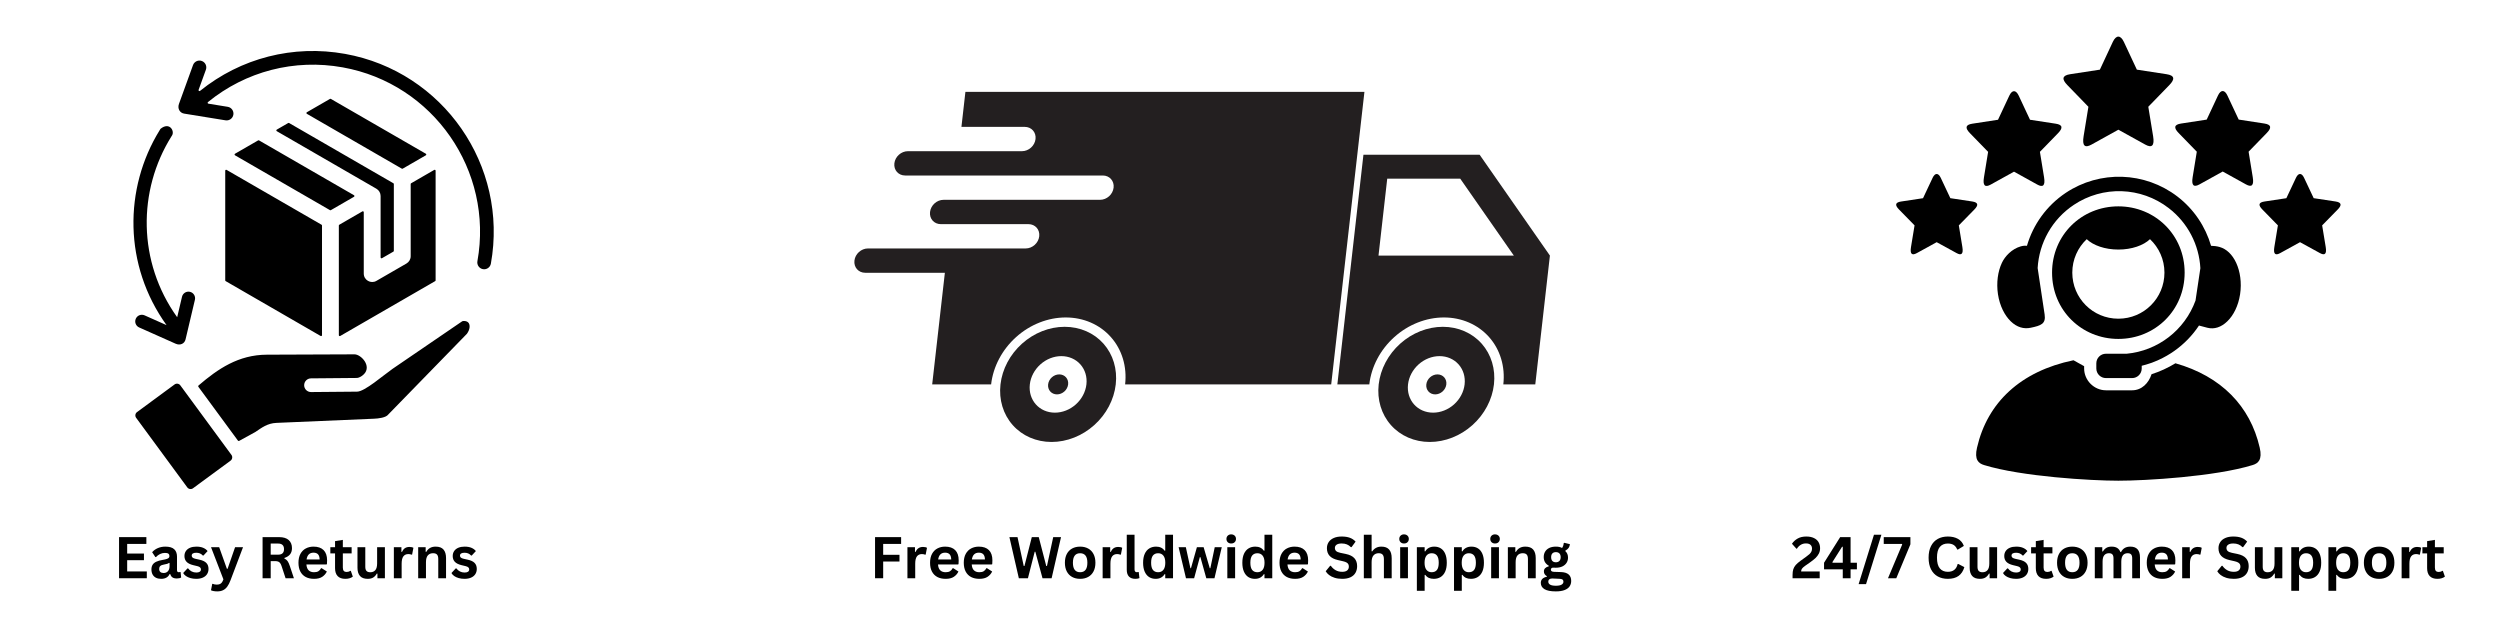 <svg version="1.0" preserveAspectRatio="xMidYMid meet" height="500" viewBox="0 0 1500 375" zoomAndPan="magnify" width="2000" xmlns:xlink="http://www.w3.org/1999/xlink" xmlns="http://www.w3.org/2000/svg"><defs><g></g><clipPath id="76c49e25d2"><path clip-rule="nonzero" d="M 802 92 L 929.945 92 L 929.945 231 L 802 231 Z M 802 92"></path></clipPath><clipPath id="7fc8b79c42"><path clip-rule="nonzero" d="M 512.195 55 L 819 55 L 819 231 L 512.195 231 Z M 512.195 55"></path></clipPath><clipPath id="ad5e6ee726"><path clip-rule="nonzero" d="M 826 196 L 897 196 L 897 265.477 L 826 265.477 Z M 826 196"></path></clipPath><clipPath id="52561d27aa"><path clip-rule="nonzero" d="M 600 196 L 670 196 L 670 265.477 L 600 265.477 Z M 600 196"></path></clipPath><clipPath id="b27fc629eb"><path clip-rule="nonzero" d="M 80 30 L 297 30 L 297 293.715 L 80 293.715 Z M 80 30"></path></clipPath></defs><g clip-path="url(#76c49e25d2)"><path fill-rule="nonzero" fill-opacity="1" d="M 832.34 107.203 L 876.141 107.203 L 908.301 153.348 L 827.102 153.348 Z M 818.059 92.855 L 802.41 230.652 L 821.59 230.652 C 821.59 230.645 821.59 230.641 821.59 230.633 C 822.801 219.984 828.195 209.766 836.59 202.238 C 844.984 194.707 855.691 190.477 866.352 190.477 C 877.012 190.477 886.758 194.707 893.441 202.238 C 900.125 209.766 903.203 219.984 901.992 230.633 C 901.992 230.641 901.988 230.645 901.988 230.652 L 921.168 230.652 L 929.945 153.348 L 887.789 92.855 L 818.059 92.855" fill="#231f20"></path></g><g clip-path="url(#7fc8b79c42)"><path fill-rule="nonzero" fill-opacity="1" d="M 579.246 55.125 L 576.863 76.125 L 614.848 76.125 C 618.895 76.125 621.781 79.379 621.32 83.418 C 620.863 87.461 617.234 90.715 613.188 90.715 L 544.754 90.715 C 540.707 90.715 537.082 93.969 536.621 98.012 C 536.164 102.051 539.051 105.301 543.094 105.301 L 661.691 105.301 C 665.734 105.301 668.625 108.555 668.164 112.598 C 667.707 116.641 664.078 119.891 660.031 119.891 L 566.148 119.891 C 562.102 119.891 558.48 123.148 558.02 127.188 C 557.559 131.23 560.445 134.484 564.488 134.484 L 617.074 134.484 C 621.113 134.484 624 137.734 623.543 141.777 C 623.082 145.816 619.461 149.07 615.414 149.07 L 520.793 149.07 C 516.746 149.07 513.117 152.324 512.66 156.367 C 512.203 160.406 515.09 163.664 519.133 163.664 L 566.922 163.664 L 559.312 230.652 L 594.672 230.652 C 594.672 230.645 594.672 230.641 594.672 230.633 C 595.883 219.984 601.281 209.77 609.672 202.238 C 618.066 194.707 628.773 190.477 639.434 190.477 C 650.098 190.477 659.84 194.707 666.523 202.238 C 673.207 209.766 676.281 219.984 675.07 230.633 C 675.07 230.641 675.07 230.645 675.07 230.652 L 798.723 230.652 L 818.66 55.125 L 579.246 55.125" fill="#231f20"></path></g><g clip-path="url(#ad5e6ee726)"><path fill-rule="nonzero" fill-opacity="1" d="M 863.719 213.676 C 868.223 213.676 872.332 215.461 875.16 218.645 C 877.984 221.824 879.277 226.137 878.77 230.633 C 878.262 235.133 875.98 239.449 872.438 242.629 C 868.891 245.809 864.367 247.594 859.867 247.594 C 850.488 247.594 843.75 240 844.812 230.633 C 845.324 226.137 847.605 221.824 851.148 218.645 C 854.695 215.461 859.215 213.676 863.719 213.676 Z M 865.715 196.086 C 856.543 196.086 847.336 199.727 840.113 206.207 C 832.891 212.688 828.25 221.473 827.211 230.633 C 826.172 239.797 828.816 248.586 834.566 255.062 C 840.312 261.539 848.695 265.18 857.867 265.18 C 867.039 265.18 876.246 261.539 883.469 255.062 C 890.691 248.586 895.332 239.797 896.371 230.633 C 897.41 221.473 894.766 212.688 889.02 206.207 C 883.27 199.727 874.887 196.086 865.715 196.086" fill="#231f20"></path></g><g clip-path="url(#52561d27aa)"><path fill-rule="nonzero" fill-opacity="1" d="M 636.797 213.676 C 641.301 213.676 645.418 215.461 648.242 218.645 C 651.062 221.824 652.363 226.137 651.852 230.633 C 651.34 235.133 649.062 239.449 645.516 242.629 C 641.969 245.809 637.449 247.594 632.945 247.594 C 623.57 247.594 616.832 240 617.895 230.633 C 618.406 226.137 620.684 221.824 624.23 218.645 C 627.773 215.461 632.297 213.676 636.797 213.676 Z M 638.793 196.086 C 629.625 196.086 620.414 199.727 613.195 206.207 C 605.977 212.688 601.332 221.473 600.293 230.633 C 599.25 239.797 601.895 248.586 607.645 255.062 C 613.395 261.539 621.781 265.18 630.949 265.18 C 640.121 265.18 649.328 261.539 656.551 255.062 C 663.773 248.586 668.41 239.797 669.453 230.633 C 670.496 221.473 667.848 212.688 662.098 206.207 C 656.352 199.727 647.969 196.086 638.793 196.086" fill="#231f20"></path></g><path fill-rule="nonzero" fill-opacity="1" d="M 640.879 230.633 C 640.699 232.227 639.891 233.754 638.641 234.875 C 637.383 236.004 635.781 236.633 634.195 236.633 C 632.602 236.633 631.145 236.004 630.148 234.875 C 629.145 233.754 628.688 232.227 628.867 230.633 C 629.242 227.32 632.238 224.637 635.555 224.637 C 638.871 224.637 641.258 227.32 640.879 230.633" fill="#231f20"></path><path fill-rule="nonzero" fill-opacity="1" d="M 867.797 230.633 C 867.613 232.227 866.812 233.754 865.555 234.875 C 864.301 236.004 862.703 236.633 861.109 236.633 C 859.516 236.633 858.062 236.004 857.062 234.875 C 856.066 233.754 855.605 232.227 855.789 230.633 C 856.164 227.32 859.152 224.637 862.473 224.637 C 865.789 224.637 868.172 227.32 867.797 230.633" fill="#231f20"></path><g clip-path="url(#b27fc629eb)"><path fill-rule="evenodd" fill-opacity="1" d="M 207.074 32.332 C 175.906 26.727 144.508 34.805 120.02 54.535 C 119.578 54.879 118.977 54.438 119.156 53.922 L 123.531 41.84 C 124.309 39.711 123.203 37.355 121.074 36.586 C 118.945 35.809 116.586 36.914 115.816 39.043 L 107.391 62.305 C 106.359 65.102 107.836 67.738 110.484 68.168 L 135.312 72.195 C 137.52 72.562 139.66 71.059 140.023 68.801 C 140.387 66.559 138.867 64.449 136.625 64.086 L 125.043 62.207 C 124.57 62.133 124.418 61.535 124.781 61.242 C 147.477 42.785 176.656 35.203 205.621 40.418 C 259.961 50.191 296.223 102.371 286.445 156.727 C 286.047 158.957 287.527 161.09 289.758 161.496 C 291.957 161.898 294.121 160.441 294.527 158.18 C 305.102 99.363 265.875 42.91 207.074 32.332 Z M 99.934 195.086 C 74.137 159.25 74.211 113.059 95.816 78.094 C 95.98 77.828 96.148 77.562 96.312 77.297 C 101.707 72.922 104.914 78.605 103.23 81.254 C 103.078 81.496 102.926 81.738 102.773 81.98 C 82.609 114.324 82.492 157.137 106.305 190.336 L 109.203 178.062 C 109.703 175.926 111.84 174.594 113.977 175.094 C 116.117 175.59 117.445 177.727 116.949 179.867 L 111.324 203.652 C 110.715 206.262 108.043 207.406 105.449 206.25 L 105.445 206.254 L 83.5 196.473 C 81.492 195.582 80.59 193.227 81.484 191.223 C 82.379 189.215 84.73 188.312 86.738 189.207 Z M 154.875 84.238 C 155.051 84.137 155.25 84.137 155.426 84.238 L 212.391 117.133 C 212.758 117.344 212.754 117.871 212.391 118.078 L 198.527 126.086 C 198.352 126.191 198.148 126.191 197.98 126.086 L 141.016 93.188 C 140.652 92.969 140.652 92.453 141.016 92.234 Z M 255.492 92.234 C 255.859 92.453 255.855 92.973 255.492 93.188 L 241.633 101.191 C 241.457 101.289 241.262 101.297 241.086 101.191 L 184.121 68.289 C 183.754 68.078 183.758 67.555 184.121 67.344 L 197.98 59.344 C 198.148 59.242 198.352 59.242 198.527 59.344 Z M 172.922 73.812 C 173.094 73.711 173.293 73.711 173.469 73.812 L 236.031 109.949 C 236.199 110.047 236.305 110.223 236.305 110.418 L 236.305 150.5 C 236.305 150.699 236.199 150.875 236.031 150.973 L 229.184 154.922 C 228.82 155.133 228.363 154.871 228.363 154.449 L 228.363 117.605 C 228.363 115.797 227.41 114.133 225.836 113.234 L 166.078 78.715 C 165.711 78.504 165.711 77.98 166.078 77.766 Z M 217.984 126.836 C 218.156 126.934 218.258 127.109 218.258 127.305 L 218.258 164.152 C 218.258 168.078 222.516 170.457 225.832 168.531 L 243.887 158.105 C 245.445 157.203 246.41 155.539 246.41 153.73 L 246.41 110.418 C 246.41 110.223 246.516 110.047 246.688 109.949 L 260.543 101.941 C 260.906 101.727 261.367 101.988 261.367 102.414 L 261.367 168.211 C 261.367 168.406 261.27 168.582 261.094 168.68 L 204.129 201.586 C 203.773 201.785 203.305 201.551 203.305 201.109 L 203.305 135.312 C 203.305 135.117 203.402 134.941 203.578 134.84 L 217.434 126.836 C 217.613 126.73 217.809 126.73 217.984 126.836 Z M 135.418 101.941 C 135.594 101.84 135.789 101.84 135.965 101.941 L 192.93 134.84 C 193.105 134.941 193.203 135.117 193.203 135.312 L 193.203 201.109 C 193.203 201.551 192.738 201.789 192.383 201.586 L 135.418 168.68 C 135.242 168.582 135.141 168.406 135.141 168.211 L 135.141 102.414 C 135.141 102.211 135.242 102.043 135.418 101.941 Z M 109.824 233.426 L 109.82 233.426 L 108.176 231.188 C 107.395 230.117 105.828 229.879 104.754 230.664 L 82.203 247.258 C 81.129 248.039 80.891 249.605 81.676 250.68 L 112.375 292.441 C 113.168 293.527 114.73 293.758 115.797 292.969 L 138.355 276.379 C 139.422 275.594 139.664 274.023 138.875 272.953 Z M 281.234 193.855 C 280.215 192.297 277.707 192.512 277.352 192.746 L 235.523 221.312 C 229.82 225.301 218.867 234.938 214.266 234.988 L 186.641 235.234 C 184.355 235.246 182.512 233.422 182.496 231.164 C 182.477 228.898 184.297 227.043 186.562 227.02 L 214.184 226.773 C 215.023 226.762 216.891 226.051 218.391 224.488 C 223.125 219.578 216.637 212.598 212.68 212.602 L 160.129 212.809 C 143.059 212.871 130.777 221.301 119.094 231.312 C 118.879 231.504 118.844 231.82 119.012 232.059 L 142.773 264.383 C 142.934 264.605 143.234 264.672 143.477 264.539 L 153.258 259.164 C 156.938 256.703 160.391 253.949 165.871 253.73 L 224.367 251.23 C 227.004 251.125 231.539 250.637 232.977 248.688 C 232.996 248.672 233.008 248.648 233.027 248.633 L 280.148 200.273 C 280.172 200.25 280.188 200.227 280.203 200.199 C 282.059 197.57 282.078 195.133 281.234 193.855 Z M 281.234 193.855" fill="#000000"></path></g><path fill-rule="nonzero" fill-opacity="1" d="M 1274.309 25.117 L 1277.902 32.797 L 1282.113 41.789 L 1299.902 44.516 C 1304.793 45.25 1305.09 47.461 1301.598 51.059 L 1288.977 64.051 L 1291.875 81.754 C 1292.816 87.531 1291.09 88.926 1287.141 86.742 L 1271.027 77.824 L 1271.027 77.77 L 1271.008 77.824 L 1254.875 86.766 C 1250.926 88.945 1249.215 87.547 1250.16 81.77 L 1253.043 64.07 L 1240.438 51.078 C 1236.941 47.484 1237.242 45.266 1242.129 44.52 L 1259.922 41.793 L 1267.707 25.102 C 1269.672 20.941 1272.34 20.906 1274.309 25.117 Z M 1274.309 25.117" fill="#000000"></path><path fill-rule="nonzero" fill-opacity="1" d="M 1211.25 57.43 L 1214.363 64.082 L 1218.008 71.852 L 1233.387 74.207 C 1237.617 74.836 1237.879 76.754 1234.855 79.883 L 1223.949 91.105 L 1226.441 106.402 C 1227.262 111.41 1225.762 112.613 1222.355 110.73 L 1208.426 103.012 L 1208.406 102.961 L 1208.391 103.012 L 1194.461 110.73 C 1191.039 112.617 1189.551 111.43 1190.375 106.422 L 1192.867 91.109 L 1181.953 79.887 C 1178.938 76.773 1179.199 74.859 1183.422 74.211 L 1198.809 71.855 L 1205.566 57.434 C 1207.238 53.82 1209.555 53.781 1211.25 57.43 Z M 1211.25 57.43" fill="#000000"></path><path fill-rule="nonzero" fill-opacity="1" d="M 1336.461 57.348 L 1339.57 63.98 L 1343.219 71.746 L 1358.605 74.109 C 1362.828 74.754 1363.09 76.676 1360.074 79.781 L 1349.16 91.008 L 1351.652 106.32 C 1352.477 111.312 1350.992 112.535 1347.566 110.629 L 1333.637 102.918 L 1333.621 102.875 L 1333.602 102.926 L 1319.672 110.645 C 1316.266 112.531 1314.766 111.328 1315.586 106.316 L 1318.078 91.02 L 1307.172 79.797 C 1304.148 76.688 1304.41 74.766 1308.641 74.125 L 1324.02 71.762 L 1330.777 57.328 C 1332.449 53.73 1334.77 53.691 1336.461 57.348 Z M 1336.461 57.348" fill="#000000"></path><path fill-rule="nonzero" fill-opacity="1" d="M 1164.445 106.684 L 1167.098 112.32 L 1170.207 118.902 L 1183.355 120.891 C 1186.969 121.453 1187.195 123.078 1184.613 125.711 L 1175.289 135.227 L 1177.418 148.199 C 1178.121 152.445 1176.844 153.457 1173.941 151.848 L 1162.02 145.316 L 1162.02 145.281 L 1162 145.316 L 1150.098 151.863 C 1147.176 153.469 1145.906 152.441 1146.602 148.199 L 1148.734 135.223 L 1139.414 125.707 C 1136.844 123.074 1137.059 121.449 1140.672 120.906 L 1153.816 118.922 L 1159.578 106.684 C 1161.02 103.629 1162.992 103.609 1164.445 106.684 Z M 1164.445 106.684" fill="#000000"></path><path fill-rule="nonzero" fill-opacity="1" d="M 1244.09 216.148 C 1212.352 222.73 1192.418 241.512 1186.215 268.574 C 1184.504 275.891 1187.137 278.023 1190.426 279.031 C 1212.949 285.965 1254.652 288.426 1271.012 288.426 C 1287.375 288.426 1329.078 285.969 1351.598 279.031 C 1354.883 278.023 1357.52 275.891 1355.828 268.574 C 1350.121 243.66 1332.742 225.785 1305.266 217.965 C 1300.781 220.703 1295.977 222.922 1290.918 224.543 C 1289.219 229.852 1285.051 234.18 1279.254 234.18 L 1263.574 234.18 C 1256.449 234.18 1250.48 228.211 1250.48 221.066 L 1250.48 219.711 Z M 1244.09 216.148" fill="#000000"></path><path fill-rule="evenodd" fill-opacity="1" d="M 1273.297 106.07 C 1261.551 105.691 1249.676 108.883 1239.43 115.727 C 1227.926 123.426 1219.871 134.773 1216.172 147.465 C 1215.145 147.359 1213.918 147.414 1212.473 147.816 C 1207.039 149.367 1202.953 153.805 1201.117 157.734 C 1198.727 162.832 1197.734 169.586 1198.781 176.57 C 1199.848 183.52 1202.781 189.262 1206.461 192.805 C 1210.129 196.371 1214.305 197.539 1218.422 196.652 C 1224.582 195.34 1227.641 194.363 1226.77 188.637 L 1222.59 160.84 C 1223.449 145.789 1231.219 131.633 1244.262 122.938 C 1261.684 111.293 1284.539 112.043 1301.156 124.805 C 1312.73 133.672 1319.457 146.957 1320.223 160.91 L 1317.309 180.34 C 1310.797 198.148 1294.684 210.473 1276.008 212.238 L 1263.574 212.238 C 1260.379 212.238 1257.793 214.805 1257.793 218.016 L 1257.793 221.07 C 1257.793 224.266 1260.375 226.852 1263.574 226.852 L 1279.254 226.852 C 1282.449 226.852 1285.031 224.266 1285.031 221.07 L 1285.031 219.465 C 1299.105 216.031 1311.395 207.383 1319.391 195.32 L 1324.402 196.648 C 1328.504 197.711 1332.715 196.367 1336.379 192.805 C 1340.062 189.262 1342.996 183.52 1344.055 176.566 C 1345.105 169.582 1344.078 162.848 1341.719 157.73 C 1339.363 152.617 1335.836 149.352 1331.789 148.199 C 1330.07 147.707 1328.227 147.512 1326.637 147.484 C 1323.285 135.992 1316.391 125.551 1306.453 117.922 C 1296.676 110.438 1285.047 106.453 1273.297 106.07 Z M 1273.297 106.07" fill="#000000"></path><path fill-rule="evenodd" fill-opacity="1" d="M 1271.012 123.812 C 1248.996 123.812 1231.238 140.973 1231.238 163.578 C 1231.238 186.207 1248.996 203.352 1271.012 203.352 C 1293.043 203.352 1310.785 186.191 1310.785 163.578 C 1310.785 140.973 1293.043 123.812 1271.012 123.812 Z M 1252.031 143.504 C 1255.949 147.238 1262.969 149.734 1271.012 149.734 C 1279.059 149.734 1286.098 147.238 1290.004 143.504 C 1295.336 148.531 1298.668 155.656 1298.668 163.578 C 1298.668 178.891 1286.336 191.219 1271.012 191.219 C 1255.699 191.219 1243.379 178.891 1243.379 163.578 C 1243.379 155.656 1246.711 148.531 1252.031 143.504 Z M 1252.031 143.504" fill="#000000"></path><path fill-rule="nonzero" fill-opacity="1" d="M 1382.449 106.684 L 1385.105 112.32 L 1388.211 118.902 L 1401.355 120.891 C 1404.969 121.453 1405.199 123.078 1402.613 125.711 L 1393.293 135.227 L 1395.426 148.199 C 1396.121 152.445 1394.852 153.457 1391.949 151.848 L 1380.027 145.316 L 1380.027 145.281 L 1380.008 145.316 L 1368.098 151.867 C 1365.184 153.473 1363.906 152.445 1364.609 148.199 L 1366.738 135.227 L 1357.434 125.711 C 1354.852 123.078 1355.059 121.453 1358.672 120.91 L 1371.816 118.922 L 1377.582 106.684 C 1379.031 103.629 1381 103.609 1382.449 106.684 Z M 1382.449 106.684" fill="#000000"></path><g fill-opacity="1" fill="#000000"><g transform="translate(68.228, 346.944)"><g><path d="M 8.078 -10.828 L 8.078 -4.078 L 19.859 -4.078 L 19.859 0 L 3.203 0 L 3.203 -24.672 L 19.594 -24.672 L 19.594 -20.594 L 8.078 -20.594 L 8.078 -14.812 L 18.141 -14.812 L 18.141 -10.828 Z M 8.078 -10.828"></path></g></g></g><g fill-opacity="1" fill="#000000"><g transform="translate(89.436, 346.944)"><g><path d="M 7.25 0.359 C 6.062 0.359 5.023 0.141 4.141 -0.297 C 3.266 -0.742 2.594 -1.391 2.125 -2.234 C 1.656 -3.086 1.422 -4.109 1.422 -5.297 C 1.422 -6.398 1.656 -7.328 2.125 -8.078 C 2.594 -8.828 3.32 -9.438 4.312 -9.906 C 5.312 -10.383 6.609 -10.754 8.203 -11.016 C 9.316 -11.203 10.16 -11.398 10.734 -11.609 C 11.316 -11.828 11.707 -12.066 11.906 -12.328 C 12.113 -12.598 12.219 -12.941 12.219 -13.359 C 12.219 -13.961 12.008 -14.422 11.594 -14.734 C 11.176 -15.047 10.484 -15.203 9.516 -15.203 C 8.484 -15.203 7.5 -14.973 6.562 -14.516 C 5.633 -14.055 4.828 -13.445 4.141 -12.688 L 3.797 -12.688 L 1.844 -15.641 C 2.781 -16.691 3.93 -17.508 5.297 -18.094 C 6.66 -18.676 8.145 -18.969 9.75 -18.969 C 12.219 -18.969 14.004 -18.441 15.109 -17.391 C 16.211 -16.348 16.766 -14.863 16.766 -12.938 L 16.766 -4.859 C 16.766 -4.023 17.129 -3.609 17.859 -3.609 C 18.141 -3.609 18.414 -3.66 18.688 -3.766 L 18.922 -3.703 L 19.25 -0.438 C 19 -0.27 18.641 -0.129 18.172 -0.016 C 17.711 0.086 17.207 0.141 16.656 0.141 C 15.539 0.141 14.672 -0.07 14.047 -0.5 C 13.422 -0.926 12.973 -1.598 12.703 -2.516 L 12.359 -2.547 C 11.441 -0.609 9.738 0.359 7.25 0.359 Z M 8.734 -3.141 C 9.816 -3.141 10.68 -3.5 11.328 -4.219 C 11.973 -4.945 12.297 -5.957 12.297 -7.25 L 12.297 -9.141 L 11.984 -9.219 C 11.703 -8.988 11.332 -8.797 10.875 -8.641 C 10.414 -8.492 9.758 -8.348 8.906 -8.203 C 7.895 -8.035 7.164 -7.742 6.719 -7.328 C 6.281 -6.922 6.062 -6.344 6.062 -5.594 C 6.062 -4.789 6.297 -4.18 6.766 -3.766 C 7.234 -3.348 7.891 -3.141 8.734 -3.141 Z M 8.734 -3.141"></path></g></g></g><g fill-opacity="1" fill="#000000"><g transform="translate(109.059, 346.944)"><g><path d="M 8.703 0.359 C 7.43 0.359 6.266 0.207 5.203 -0.094 C 4.148 -0.395 3.25 -0.805 2.5 -1.328 C 1.758 -1.848 1.207 -2.445 0.844 -3.125 L 3.438 -5.922 L 3.797 -5.922 C 4.41 -5.086 5.141 -4.461 5.984 -4.047 C 6.828 -3.629 7.742 -3.422 8.734 -3.422 C 9.648 -3.422 10.336 -3.582 10.797 -3.906 C 11.266 -4.238 11.5 -4.707 11.5 -5.312 C 11.5 -5.789 11.332 -6.188 11 -6.5 C 10.664 -6.82 10.129 -7.07 9.391 -7.25 L 6.922 -7.844 C 5.078 -8.281 3.727 -8.953 2.875 -9.859 C 2.031 -10.766 1.609 -11.914 1.609 -13.312 C 1.609 -14.469 1.898 -15.473 2.484 -16.328 C 3.078 -17.191 3.91 -17.848 4.984 -18.297 C 6.055 -18.742 7.305 -18.969 8.734 -18.969 C 10.41 -18.969 11.801 -18.723 12.906 -18.234 C 14.008 -17.754 14.875 -17.109 15.5 -16.297 L 13 -13.609 L 12.656 -13.609 C 12.133 -14.191 11.551 -14.617 10.906 -14.891 C 10.258 -15.16 9.535 -15.297 8.734 -15.297 C 6.891 -15.297 5.969 -14.719 5.969 -13.562 C 5.969 -13.082 6.141 -12.691 6.484 -12.391 C 6.828 -12.086 7.43 -11.836 8.297 -11.641 L 10.594 -11.141 C 12.488 -10.734 13.867 -10.082 14.734 -9.188 C 15.609 -8.289 16.047 -7.094 16.047 -5.594 C 16.047 -4.406 15.754 -3.359 15.172 -2.453 C 14.586 -1.555 13.742 -0.863 12.641 -0.375 C 11.535 0.113 10.223 0.359 8.703 0.359 Z M 8.703 0.359"></path></g></g></g><g fill-opacity="1" fill="#000000"><g transform="translate(126.218, 346.944)"><g><path d="M 4.125 7.891 C 3.32 7.891 2.598 7.828 1.953 7.703 C 1.305 7.586 0.781 7.426 0.375 7.219 L 1.109 3.438 L 1.422 3.344 C 1.703 3.488 2.051 3.602 2.469 3.688 C 2.883 3.781 3.312 3.828 3.75 3.828 C 4.5 3.828 5.125 3.727 5.625 3.531 C 6.125 3.332 6.547 3.004 6.891 2.547 C 7.242 2.098 7.555 1.469 7.828 0.656 L 0.406 -18.609 L 5.297 -18.609 L 9.922 -5.672 L 10.328 -5.672 L 14.828 -18.609 L 19.594 -18.609 L 12.109 1.172 C 11.516 2.766 10.859 4.047 10.141 5.016 C 9.43 5.992 8.586 6.719 7.609 7.188 C 6.641 7.656 5.477 7.891 4.125 7.891 Z M 4.125 7.891"></path></g></g></g><g fill-opacity="1" fill="#000000"><g transform="translate(146.195, 346.944)"><g></g></g></g><g fill-opacity="1" fill="#000000"><g transform="translate(154.344, 346.944)"><g><path d="M 3.203 0 L 3.203 -24.672 L 13.109 -24.672 C 15.66 -24.672 17.586 -24.082 18.891 -22.906 C 20.191 -21.727 20.844 -20.109 20.844 -18.047 C 20.844 -16.547 20.461 -15.316 19.703 -14.359 C 18.941 -13.398 17.805 -12.672 16.297 -12.172 L 16.297 -11.812 C 17.078 -11.477 17.707 -10.977 18.188 -10.312 C 18.664 -9.645 19.117 -8.66 19.547 -7.359 L 22 0 L 17 0 L 14.578 -7.375 C 14.328 -8.113 14.047 -8.688 13.734 -9.094 C 13.43 -9.508 13.039 -9.812 12.562 -10 C 12.082 -10.188 11.461 -10.281 10.703 -10.281 L 8.078 -10.281 L 8.078 0 Z M 12.516 -14.141 C 14.879 -14.141 16.062 -15.242 16.062 -17.453 C 16.062 -19.691 14.879 -20.812 12.516 -20.812 L 8.078 -20.812 L 8.078 -14.141 Z M 12.516 -14.141"></path></g></g></g><g fill-opacity="1" fill="#000000"><g transform="translate(177.409, 346.944)"><g><path d="M 18.391 -8.25 L 6.438 -8.25 C 6.562 -6.633 7.02 -5.457 7.812 -4.719 C 8.602 -3.977 9.676 -3.609 11.031 -3.609 C 12.102 -3.609 12.969 -3.805 13.625 -4.203 C 14.289 -4.609 14.828 -5.219 15.234 -6.031 L 15.594 -6.031 L 18.703 -4.031 C 18.086 -2.727 17.164 -1.672 15.938 -0.859 C 14.719 -0.047 13.082 0.359 11.031 0.359 C 9.113 0.359 7.453 -0.004 6.047 -0.734 C 4.648 -1.473 3.57 -2.562 2.812 -4 C 2.051 -5.445 1.672 -7.211 1.672 -9.297 C 1.672 -11.41 2.066 -13.191 2.859 -14.641 C 3.66 -16.098 4.742 -17.18 6.109 -17.891 C 7.473 -18.609 9.004 -18.969 10.703 -18.969 C 13.336 -18.969 15.352 -18.27 16.75 -16.875 C 18.145 -15.477 18.844 -13.43 18.844 -10.734 C 18.844 -9.754 18.812 -8.992 18.75 -8.453 Z M 14.375 -11.266 C 14.332 -12.691 14.004 -13.727 13.391 -14.375 C 12.773 -15.02 11.879 -15.344 10.703 -15.344 C 8.336 -15.344 6.945 -13.984 6.531 -11.266 Z M 14.375 -11.266"></path></g></g></g><g fill-opacity="1" fill="#000000"><g transform="translate(197.639, 346.944)"><g><path d="M 12.844 -4.438 L 14.062 -0.984 C 13.551 -0.566 12.91 -0.238 12.141 0 C 11.379 0.238 10.516 0.359 9.547 0.359 C 7.535 0.359 6.004 -0.188 4.953 -1.281 C 3.91 -2.383 3.391 -3.984 3.391 -6.078 L 3.391 -14.922 L 0.562 -14.922 L 0.562 -18.625 L 3.391 -18.625 L 3.391 -22.266 L 8.062 -23.016 L 8.062 -18.625 L 13.344 -18.625 L 13.344 -14.922 L 8.062 -14.922 L 8.062 -6.406 C 8.062 -5.488 8.254 -4.816 8.641 -4.391 C 9.023 -3.973 9.582 -3.766 10.312 -3.766 C 11.145 -3.766 11.867 -3.988 12.484 -4.438 Z M 12.844 -4.438"></path></g></g></g><g fill-opacity="1" fill="#000000"><g transform="translate(212.098, 346.944)"><g><path d="M 8.516 0.359 C 6.43 0.359 4.891 -0.211 3.891 -1.359 C 2.891 -2.504 2.391 -4.145 2.391 -6.281 L 2.391 -18.609 L 7.078 -18.609 L 7.078 -6.875 C 7.078 -5.738 7.32 -4.906 7.812 -4.375 C 8.301 -3.852 9.055 -3.594 10.078 -3.594 C 11.367 -3.594 12.375 -4.016 13.094 -4.859 C 13.812 -5.711 14.172 -7.051 14.172 -8.875 L 14.172 -18.609 L 18.844 -18.609 L 18.844 0 L 14.359 0 L 14.359 -2.734 L 14 -2.812 C 13.406 -1.75 12.676 -0.953 11.812 -0.422 C 10.957 0.098 9.859 0.359 8.516 0.359 Z M 8.516 0.359"></path></g></g></g><g fill-opacity="1" fill="#000000"><g transform="translate(233.628, 346.944)"><g><path d="M 2.688 0 L 2.688 -18.609 L 7.219 -18.609 L 7.219 -15.844 L 7.578 -15.781 C 8.023 -16.812 8.613 -17.566 9.344 -18.047 C 10.082 -18.535 10.973 -18.781 12.016 -18.781 C 13.078 -18.781 13.879 -18.602 14.422 -18.25 L 13.641 -14.203 L 13.281 -14.141 C 12.977 -14.266 12.688 -14.352 12.406 -14.406 C 12.125 -14.469 11.781 -14.5 11.375 -14.5 C 10.07 -14.5 9.078 -14.039 8.391 -13.125 C 7.703 -12.207 7.359 -10.734 7.359 -8.703 L 7.359 0 Z M 2.688 0"></path></g></g></g><g fill-opacity="1" fill="#000000"><g transform="translate(248.222, 346.944)"><g><path d="M 2.688 0 L 2.688 -18.609 L 7.172 -18.609 L 7.172 -15.875 L 7.531 -15.797 C 8.688 -17.91 10.562 -18.969 13.156 -18.969 C 15.312 -18.969 16.891 -18.379 17.891 -17.203 C 18.898 -16.035 19.406 -14.332 19.406 -12.094 L 19.406 0 L 14.734 0 L 14.734 -11.531 C 14.734 -12.77 14.484 -13.66 13.984 -14.203 C 13.492 -14.742 12.703 -15.016 11.609 -15.016 C 10.273 -15.016 9.234 -14.582 8.484 -13.719 C 7.734 -12.852 7.359 -11.492 7.359 -9.641 L 7.359 0 Z M 2.688 0"></path></g></g></g><g fill-opacity="1" fill="#000000"><g transform="translate(270.021, 346.944)"><g><path d="M 8.703 0.359 C 7.43 0.359 6.266 0.207 5.203 -0.094 C 4.148 -0.395 3.25 -0.805 2.5 -1.328 C 1.758 -1.848 1.207 -2.445 0.844 -3.125 L 3.438 -5.922 L 3.797 -5.922 C 4.41 -5.086 5.141 -4.461 5.984 -4.047 C 6.828 -3.629 7.742 -3.422 8.734 -3.422 C 9.648 -3.422 10.336 -3.582 10.797 -3.906 C 11.266 -4.238 11.5 -4.707 11.5 -5.312 C 11.5 -5.789 11.332 -6.188 11 -6.5 C 10.664 -6.82 10.129 -7.07 9.391 -7.25 L 6.922 -7.844 C 5.078 -8.281 3.727 -8.953 2.875 -9.859 C 2.031 -10.766 1.609 -11.914 1.609 -13.312 C 1.609 -14.469 1.898 -15.473 2.484 -16.328 C 3.078 -17.191 3.91 -17.848 4.984 -18.297 C 6.055 -18.742 7.305 -18.969 8.734 -18.969 C 10.41 -18.969 11.801 -18.723 12.906 -18.234 C 14.008 -17.754 14.875 -17.109 15.5 -16.297 L 13 -13.609 L 12.656 -13.609 C 12.133 -14.191 11.551 -14.617 10.906 -14.891 C 10.258 -15.16 9.535 -15.297 8.734 -15.297 C 6.891 -15.297 5.969 -14.719 5.969 -13.562 C 5.969 -13.082 6.141 -12.691 6.484 -12.391 C 6.828 -12.086 7.43 -11.836 8.297 -11.641 L 10.594 -11.141 C 12.488 -10.734 13.867 -10.082 14.734 -9.188 C 15.609 -8.289 16.047 -7.094 16.047 -5.594 C 16.047 -4.406 15.754 -3.359 15.172 -2.453 C 14.586 -1.555 13.742 -0.863 12.641 -0.375 C 11.535 0.113 10.223 0.359 8.703 0.359 Z M 8.703 0.359"></path></g></g></g><g fill-opacity="1" fill="#000000"><g transform="translate(521.827, 346.944)"><g><path d="M 18.844 -24.672 L 18.844 -20.594 L 8.078 -20.594 L 8.078 -14.062 L 17.859 -14.062 L 17.859 -10.031 L 8.078 -10.031 L 8.078 0 L 3.203 0 L 3.203 -24.672 Z M 18.844 -24.672"></path></g></g></g><g fill-opacity="1" fill="#000000"><g transform="translate(541.77, 346.944)"><g><path d="M 2.688 0 L 2.688 -18.609 L 7.219 -18.609 L 7.219 -15.844 L 7.578 -15.781 C 8.023 -16.812 8.613 -17.566 9.344 -18.047 C 10.082 -18.535 10.973 -18.781 12.016 -18.781 C 13.078 -18.781 13.879 -18.602 14.422 -18.25 L 13.641 -14.203 L 13.281 -14.141 C 12.977 -14.266 12.688 -14.352 12.406 -14.406 C 12.125 -14.469 11.781 -14.5 11.375 -14.5 C 10.07 -14.5 9.078 -14.039 8.391 -13.125 C 7.703 -12.207 7.359 -10.734 7.359 -8.703 L 7.359 0 Z M 2.688 0"></path></g></g></g><g fill-opacity="1" fill="#000000"><g transform="translate(556.365, 346.944)"><g><path d="M 18.391 -8.25 L 6.438 -8.25 C 6.562 -6.633 7.02 -5.457 7.812 -4.719 C 8.602 -3.977 9.676 -3.609 11.031 -3.609 C 12.102 -3.609 12.969 -3.805 13.625 -4.203 C 14.289 -4.609 14.828 -5.219 15.234 -6.031 L 15.594 -6.031 L 18.703 -4.031 C 18.086 -2.727 17.164 -1.672 15.938 -0.859 C 14.719 -0.047 13.082 0.359 11.031 0.359 C 9.113 0.359 7.453 -0.004 6.047 -0.734 C 4.648 -1.473 3.57 -2.562 2.812 -4 C 2.051 -5.445 1.672 -7.211 1.672 -9.297 C 1.672 -11.41 2.066 -13.191 2.859 -14.641 C 3.66 -16.098 4.742 -17.18 6.109 -17.891 C 7.473 -18.609 9.004 -18.969 10.703 -18.969 C 13.336 -18.969 15.352 -18.27 16.75 -16.875 C 18.145 -15.477 18.844 -13.43 18.844 -10.734 C 18.844 -9.754 18.812 -8.992 18.75 -8.453 Z M 14.375 -11.266 C 14.332 -12.691 14.004 -13.727 13.391 -14.375 C 12.773 -15.02 11.879 -15.344 10.703 -15.344 C 8.336 -15.344 6.945 -13.984 6.531 -11.266 Z M 14.375 -11.266"></path></g></g></g><g fill-opacity="1" fill="#000000"><g transform="translate(576.595, 346.944)"><g><path d="M 18.391 -8.25 L 6.438 -8.25 C 6.562 -6.633 7.02 -5.457 7.812 -4.719 C 8.602 -3.977 9.676 -3.609 11.031 -3.609 C 12.102 -3.609 12.969 -3.805 13.625 -4.203 C 14.289 -4.609 14.828 -5.219 15.234 -6.031 L 15.594 -6.031 L 18.703 -4.031 C 18.086 -2.727 17.164 -1.672 15.938 -0.859 C 14.719 -0.047 13.082 0.359 11.031 0.359 C 9.113 0.359 7.453 -0.004 6.047 -0.734 C 4.648 -1.473 3.57 -2.562 2.812 -4 C 2.051 -5.445 1.672 -7.211 1.672 -9.297 C 1.672 -11.41 2.066 -13.191 2.859 -14.641 C 3.66 -16.098 4.742 -17.18 6.109 -17.891 C 7.473 -18.609 9.004 -18.969 10.703 -18.969 C 13.336 -18.969 15.352 -18.27 16.75 -16.875 C 18.145 -15.477 18.844 -13.43 18.844 -10.734 C 18.844 -9.754 18.812 -8.992 18.75 -8.453 Z M 14.375 -11.266 C 14.332 -12.691 14.004 -13.727 13.391 -14.375 C 12.773 -15.02 11.879 -15.344 10.703 -15.344 C 8.336 -15.344 6.945 -13.984 6.531 -11.266 Z M 14.375 -11.266"></path></g></g></g><g fill-opacity="1" fill="#000000"><g transform="translate(596.824, 346.944)"><g></g></g></g><g fill-opacity="1" fill="#000000"><g transform="translate(604.974, 346.944)"><g><path d="M 11.781 0 L 6.328 0 L 0.672 -24.672 L 5.531 -24.672 L 9.266 -7.328 L 9.688 -7.328 L 14.109 -24.672 L 18.281 -24.672 L 22.781 -7.328 L 23.203 -7.328 L 26.953 -24.672 L 31.641 -24.672 L 26 0 L 20.531 0 L 16.219 -15.922 L 15.859 -15.922 Z M 11.781 0"></path></g></g></g><g fill-opacity="1" fill="#000000"><g transform="translate(637.267, 346.944)"><g><path d="M 10.812 0.359 C 8.988 0.359 7.391 -0.016 6.016 -0.766 C 4.641 -1.516 3.57 -2.613 2.812 -4.062 C 2.051 -5.508 1.672 -7.254 1.672 -9.297 C 1.672 -11.348 2.051 -13.098 2.812 -14.547 C 3.57 -15.992 4.641 -17.094 6.016 -17.844 C 7.391 -18.594 8.988 -18.969 10.812 -18.969 C 12.633 -18.969 14.234 -18.594 15.609 -17.844 C 16.992 -17.094 18.066 -15.992 18.828 -14.547 C 19.598 -13.098 19.984 -11.348 19.984 -9.297 C 19.984 -7.254 19.598 -5.508 18.828 -4.062 C 18.066 -2.613 16.992 -1.516 15.609 -0.766 C 14.234 -0.016 12.633 0.359 10.812 0.359 Z M 10.812 -3.609 C 13.707 -3.609 15.156 -5.504 15.156 -9.297 C 15.156 -11.266 14.781 -12.707 14.031 -13.625 C 13.289 -14.539 12.219 -15 10.812 -15 C 7.926 -15 6.484 -13.098 6.484 -9.297 C 6.484 -5.504 7.926 -3.609 10.812 -3.609 Z M 10.812 -3.609"></path></g></g></g><g fill-opacity="1" fill="#000000"><g transform="translate(658.898, 346.944)"><g><path d="M 2.688 0 L 2.688 -18.609 L 7.219 -18.609 L 7.219 -15.844 L 7.578 -15.781 C 8.023 -16.812 8.613 -17.566 9.344 -18.047 C 10.082 -18.535 10.973 -18.781 12.016 -18.781 C 13.078 -18.781 13.879 -18.602 14.422 -18.25 L 13.641 -14.203 L 13.281 -14.141 C 12.977 -14.266 12.688 -14.352 12.406 -14.406 C 12.125 -14.469 11.781 -14.5 11.375 -14.5 C 10.07 -14.5 9.078 -14.039 8.391 -13.125 C 7.703 -12.207 7.359 -10.734 7.359 -8.703 L 7.359 0 Z M 2.688 0"></path></g></g></g><g fill-opacity="1" fill="#000000"><g transform="translate(673.492, 346.944)"><g><path d="M 7.734 0.359 C 6.055 0.359 4.773 -0.094 3.891 -1 C 3.004 -1.906 2.562 -3.281 2.562 -5.125 L 2.562 -26.094 L 7.234 -26.094 L 7.234 -5.312 C 7.234 -4.176 7.707 -3.609 8.656 -3.609 C 8.926 -3.609 9.211 -3.656 9.516 -3.75 L 9.75 -3.672 L 10.172 -0.078 C 9.91 0.055 9.566 0.16 9.141 0.234 C 8.711 0.316 8.242 0.359 7.734 0.359 Z M 7.734 0.359"></path></g></g></g><g fill-opacity="1" fill="#000000"><g transform="translate(684.189, 346.944)"><g><path d="M 9.203 0.359 C 7.723 0.359 6.414 0.004 5.281 -0.703 C 4.156 -1.422 3.27 -2.504 2.625 -3.953 C 1.988 -5.398 1.672 -7.18 1.672 -9.297 C 1.672 -11.422 2 -13.207 2.656 -14.656 C 3.312 -16.102 4.223 -17.18 5.391 -17.891 C 6.555 -18.609 7.906 -18.969 9.438 -18.969 C 10.594 -18.969 11.594 -18.766 12.438 -18.359 C 13.289 -17.961 14.008 -17.344 14.594 -16.5 L 14.953 -16.594 L 14.953 -26.094 L 19.625 -26.094 L 19.625 0 L 14.953 0 L 14.953 -2.406 L 14.594 -2.484 C 14.082 -1.609 13.375 -0.914 12.469 -0.406 C 11.57 0.102 10.484 0.359 9.203 0.359 Z M 10.719 -3.609 C 12.031 -3.609 13.066 -4.078 13.828 -5.016 C 14.598 -5.961 14.984 -7.391 14.984 -9.297 C 14.984 -11.211 14.598 -12.641 13.828 -13.578 C 13.066 -14.523 12.031 -15 10.719 -15 C 9.344 -15 8.289 -14.539 7.562 -13.625 C 6.844 -12.707 6.484 -11.266 6.484 -9.297 C 6.484 -7.336 6.844 -5.898 7.562 -4.984 C 8.289 -4.066 9.344 -3.609 10.719 -3.609 Z M 10.719 -3.609"></path></g></g></g><g fill-opacity="1" fill="#000000"><g transform="translate(706.495, 346.944)"><g><path d="M 9.984 0 L 5.094 0 L 0.672 -18.609 L 5.016 -18.609 L 7.75 -6.031 L 8.094 -6.031 L 11.641 -18.609 L 15.688 -18.609 L 19.359 -6.031 L 19.719 -6.031 L 22.344 -18.609 L 26.562 -18.609 L 22.188 0 L 17.281 0 L 13.75 -12.672 L 13.406 -12.672 Z M 9.984 0"></path></g></g></g><g fill-opacity="1" fill="#000000"><g transform="translate(733.71, 346.944)"><g><path d="M 5.016 -20.844 C 4.172 -20.844 3.484 -21.098 2.953 -21.609 C 2.422 -22.117 2.156 -22.781 2.156 -23.594 C 2.156 -24.395 2.422 -25.051 2.953 -25.562 C 3.484 -26.07 4.172 -26.328 5.016 -26.328 C 5.578 -26.328 6.078 -26.207 6.516 -25.969 C 6.953 -25.738 7.289 -25.414 7.531 -25 C 7.77 -24.594 7.891 -24.125 7.891 -23.594 C 7.891 -23.062 7.77 -22.586 7.531 -22.172 C 7.289 -21.754 6.953 -21.426 6.516 -21.188 C 6.078 -20.957 5.578 -20.844 5.016 -20.844 Z M 2.688 0 L 2.688 -18.609 L 7.359 -18.609 L 7.359 0 Z M 2.688 0"></path></g></g></g><g fill-opacity="1" fill="#000000"><g transform="translate(743.732, 346.944)"><g><path d="M 9.203 0.359 C 7.723 0.359 6.414 0.004 5.281 -0.703 C 4.156 -1.422 3.27 -2.504 2.625 -3.953 C 1.988 -5.398 1.672 -7.18 1.672 -9.297 C 1.672 -11.422 2 -13.207 2.656 -14.656 C 3.312 -16.102 4.223 -17.18 5.391 -17.891 C 6.555 -18.609 7.906 -18.969 9.438 -18.969 C 10.594 -18.969 11.594 -18.766 12.438 -18.359 C 13.289 -17.961 14.008 -17.344 14.594 -16.5 L 14.953 -16.594 L 14.953 -26.094 L 19.625 -26.094 L 19.625 0 L 14.953 0 L 14.953 -2.406 L 14.594 -2.484 C 14.082 -1.609 13.375 -0.914 12.469 -0.406 C 11.57 0.102 10.484 0.359 9.203 0.359 Z M 10.719 -3.609 C 12.031 -3.609 13.066 -4.078 13.828 -5.016 C 14.598 -5.961 14.984 -7.391 14.984 -9.297 C 14.984 -11.211 14.598 -12.641 13.828 -13.578 C 13.066 -14.523 12.031 -15 10.719 -15 C 9.344 -15 8.289 -14.539 7.562 -13.625 C 6.844 -12.707 6.484 -11.266 6.484 -9.297 C 6.484 -7.336 6.844 -5.898 7.562 -4.984 C 8.289 -4.066 9.344 -3.609 10.719 -3.609 Z M 10.719 -3.609"></path></g></g></g><g fill-opacity="1" fill="#000000"><g transform="translate(766.037, 346.944)"><g><path d="M 18.391 -8.25 L 6.438 -8.25 C 6.562 -6.633 7.02 -5.457 7.812 -4.719 C 8.602 -3.977 9.676 -3.609 11.031 -3.609 C 12.102 -3.609 12.969 -3.805 13.625 -4.203 C 14.289 -4.609 14.828 -5.219 15.234 -6.031 L 15.594 -6.031 L 18.703 -4.031 C 18.086 -2.727 17.164 -1.672 15.938 -0.859 C 14.719 -0.047 13.082 0.359 11.031 0.359 C 9.113 0.359 7.453 -0.004 6.047 -0.734 C 4.648 -1.473 3.57 -2.562 2.812 -4 C 2.051 -5.445 1.672 -7.211 1.672 -9.297 C 1.672 -11.41 2.066 -13.191 2.859 -14.641 C 3.66 -16.098 4.742 -17.18 6.109 -17.891 C 7.473 -18.609 9.004 -18.969 10.703 -18.969 C 13.336 -18.969 15.352 -18.27 16.75 -16.875 C 18.145 -15.477 18.844 -13.43 18.844 -10.734 C 18.844 -9.754 18.812 -8.992 18.75 -8.453 Z M 14.375 -11.266 C 14.332 -12.691 14.004 -13.727 13.391 -14.375 C 12.773 -15.02 11.879 -15.344 10.703 -15.344 C 8.336 -15.344 6.945 -13.984 6.531 -11.266 Z M 14.375 -11.266"></path></g></g></g><g fill-opacity="1" fill="#000000"><g transform="translate(786.267, 346.944)"><g></g></g></g><g fill-opacity="1" fill="#000000"><g transform="translate(794.417, 346.944)"><g><path d="M 10.938 0.359 C 9.227 0.359 7.707 0.148 6.375 -0.266 C 5.039 -0.691 3.926 -1.25 3.031 -1.938 C 2.145 -2.625 1.469 -3.379 1 -4.203 L 3.672 -7.469 L 4.094 -7.469 C 4.844 -6.375 5.785 -5.5 6.922 -4.844 C 8.066 -4.188 9.406 -3.859 10.938 -3.859 C 12.238 -3.859 13.223 -4.133 13.891 -4.688 C 14.555 -5.238 14.891 -6 14.891 -6.969 C 14.891 -7.551 14.781 -8.039 14.562 -8.438 C 14.352 -8.832 14 -9.172 13.5 -9.453 C 13.008 -9.734 12.344 -9.973 11.5 -10.172 L 8.312 -10.906 C 6.102 -11.406 4.453 -12.242 3.359 -13.422 C 2.273 -14.598 1.734 -16.125 1.734 -18 C 1.734 -19.395 2.082 -20.617 2.781 -21.672 C 3.477 -22.734 4.492 -23.555 5.828 -24.141 C 7.16 -24.734 8.754 -25.031 10.609 -25.031 C 12.516 -25.031 14.145 -24.781 15.5 -24.281 C 16.852 -23.781 18 -23.008 18.938 -21.969 L 16.516 -18.672 L 16.094 -18.672 C 15.395 -19.398 14.598 -19.945 13.703 -20.312 C 12.805 -20.676 11.773 -20.859 10.609 -20.859 C 9.273 -20.859 8.258 -20.617 7.562 -20.141 C 6.863 -19.672 6.516 -19.02 6.516 -18.188 C 6.516 -17.414 6.758 -16.797 7.25 -16.328 C 7.738 -15.867 8.582 -15.508 9.781 -15.25 L 13.031 -14.578 C 15.426 -14.078 17.16 -13.219 18.234 -12 C 19.316 -10.789 19.859 -9.219 19.859 -7.281 C 19.859 -5.738 19.523 -4.395 18.859 -3.25 C 18.203 -2.102 17.203 -1.211 15.859 -0.578 C 14.523 0.047 12.883 0.359 10.938 0.359 Z M 10.938 0.359"></path></g></g></g><g fill-opacity="1" fill="#000000"><g transform="translate(815.608, 346.944)"><g><path d="M 2.688 0 L 2.688 -26.094 L 7.359 -26.094 L 7.359 -16.188 L 7.719 -16.109 C 8.332 -17.023 9.086 -17.727 9.984 -18.219 C 10.891 -18.719 11.977 -18.969 13.25 -18.969 C 17.352 -18.969 19.406 -16.641 19.406 -11.984 L 19.406 0 L 14.734 0 L 14.734 -11.391 C 14.734 -12.66 14.477 -13.582 13.969 -14.156 C 13.469 -14.727 12.68 -15.016 11.609 -15.016 C 10.305 -15.016 9.27 -14.578 8.5 -13.703 C 7.738 -12.836 7.359 -11.484 7.359 -9.641 L 7.359 0 Z M 2.688 0"></path></g></g></g><g fill-opacity="1" fill="#000000"><g transform="translate(837.407, 346.944)"><g><path d="M 5.016 -20.844 C 4.172 -20.844 3.484 -21.098 2.953 -21.609 C 2.422 -22.117 2.156 -22.781 2.156 -23.594 C 2.156 -24.395 2.422 -25.051 2.953 -25.562 C 3.484 -26.07 4.172 -26.328 5.016 -26.328 C 5.578 -26.328 6.078 -26.207 6.516 -25.969 C 6.953 -25.738 7.289 -25.414 7.531 -25 C 7.77 -24.594 7.891 -24.125 7.891 -23.594 C 7.891 -23.062 7.77 -22.586 7.531 -22.172 C 7.289 -21.754 6.953 -21.426 6.516 -21.188 C 6.078 -20.957 5.578 -20.844 5.016 -20.844 Z M 2.688 0 L 2.688 -18.609 L 7.359 -18.609 L 7.359 0 Z M 2.688 0"></path></g></g></g><g fill-opacity="1" fill="#000000"><g transform="translate(847.429, 346.944)"><g><path d="M 2.688 7.547 L 2.688 -18.609 L 7.359 -18.609 L 7.359 -16.188 L 7.719 -16.109 C 8.27 -17.055 9.004 -17.77 9.922 -18.25 C 10.848 -18.727 11.926 -18.969 13.156 -18.969 C 14.656 -18.969 15.961 -18.613 17.078 -17.906 C 18.203 -17.195 19.078 -16.117 19.703 -14.672 C 20.328 -13.223 20.641 -11.43 20.641 -9.297 C 20.641 -7.172 20.312 -5.383 19.656 -3.938 C 19 -2.5 18.082 -1.422 16.906 -0.703 C 15.738 0.004 14.391 0.359 12.859 0.359 C 11.703 0.359 10.703 0.164 9.859 -0.219 C 9.016 -0.613 8.301 -1.223 7.719 -2.047 L 7.359 -1.969 L 7.359 7.547 Z M 11.562 -3.609 C 12.957 -3.609 14.016 -4.062 14.734 -4.969 C 15.453 -5.883 15.812 -7.328 15.812 -9.297 C 15.812 -11.266 15.453 -12.707 14.734 -13.625 C 14.016 -14.539 12.957 -15 11.562 -15 C 10.258 -15 9.223 -14.523 8.453 -13.578 C 7.691 -12.641 7.312 -11.211 7.312 -9.297 C 7.312 -7.398 7.691 -5.977 8.453 -5.031 C 9.223 -4.082 10.258 -3.609 11.562 -3.609 Z M 11.562 -3.609"></path></g></g></g><g fill-opacity="1" fill="#000000"><g transform="translate(869.718, 346.944)"><g><path d="M 2.688 7.547 L 2.688 -18.609 L 7.359 -18.609 L 7.359 -16.188 L 7.719 -16.109 C 8.27 -17.055 9.004 -17.77 9.922 -18.25 C 10.848 -18.727 11.926 -18.969 13.156 -18.969 C 14.656 -18.969 15.961 -18.613 17.078 -17.906 C 18.203 -17.195 19.078 -16.117 19.703 -14.672 C 20.328 -13.223 20.641 -11.43 20.641 -9.297 C 20.641 -7.172 20.312 -5.383 19.656 -3.938 C 19 -2.5 18.082 -1.422 16.906 -0.703 C 15.738 0.004 14.391 0.359 12.859 0.359 C 11.703 0.359 10.703 0.164 9.859 -0.219 C 9.016 -0.613 8.301 -1.223 7.719 -2.047 L 7.359 -1.969 L 7.359 7.547 Z M 11.562 -3.609 C 12.957 -3.609 14.016 -4.062 14.734 -4.969 C 15.453 -5.883 15.812 -7.328 15.812 -9.297 C 15.812 -11.266 15.453 -12.707 14.734 -13.625 C 14.016 -14.539 12.957 -15 11.562 -15 C 10.258 -15 9.223 -14.523 8.453 -13.578 C 7.691 -12.641 7.312 -11.211 7.312 -9.297 C 7.312 -7.398 7.691 -5.977 8.453 -5.031 C 9.223 -4.082 10.258 -3.609 11.562 -3.609 Z M 11.562 -3.609"></path></g></g></g><g fill-opacity="1" fill="#000000"><g transform="translate(892.006, 346.944)"><g><path d="M 5.016 -20.844 C 4.172 -20.844 3.484 -21.098 2.953 -21.609 C 2.422 -22.117 2.156 -22.781 2.156 -23.594 C 2.156 -24.395 2.422 -25.051 2.953 -25.562 C 3.484 -26.07 4.172 -26.328 5.016 -26.328 C 5.578 -26.328 6.078 -26.207 6.516 -25.969 C 6.953 -25.738 7.289 -25.414 7.531 -25 C 7.77 -24.594 7.891 -24.125 7.891 -23.594 C 7.891 -23.062 7.77 -22.586 7.531 -22.172 C 7.289 -21.754 6.953 -21.426 6.516 -21.188 C 6.078 -20.957 5.578 -20.844 5.016 -20.844 Z M 2.688 0 L 2.688 -18.609 L 7.359 -18.609 L 7.359 0 Z M 2.688 0"></path></g></g></g><g fill-opacity="1" fill="#000000"><g transform="translate(902.028, 346.944)"><g><path d="M 2.688 0 L 2.688 -18.609 L 7.172 -18.609 L 7.172 -15.875 L 7.531 -15.797 C 8.688 -17.91 10.562 -18.969 13.156 -18.969 C 15.312 -18.969 16.891 -18.379 17.891 -17.203 C 18.898 -16.035 19.406 -14.332 19.406 -12.094 L 19.406 0 L 14.734 0 L 14.734 -11.531 C 14.734 -12.77 14.484 -13.66 13.984 -14.203 C 13.492 -14.742 12.703 -15.016 11.609 -15.016 C 10.273 -15.016 9.234 -14.582 8.484 -13.719 C 7.734 -12.852 7.359 -11.492 7.359 -9.641 L 7.359 0 Z M 2.688 0"></path></g></g></g><g fill-opacity="1" fill="#000000"><g transform="translate(923.827, 346.944)"><g><path d="M 9.656 7.891 C 6.582 7.891 4.312 7.441 2.844 6.547 C 1.383 5.648 0.656 4.395 0.656 2.781 C 0.656 1.801 0.969 1 1.594 0.375 C 2.219 -0.25 3.113 -0.664 4.281 -0.875 L 4.281 -1.234 C 3.656 -1.617 3.203 -2.039 2.922 -2.5 C 2.648 -2.969 2.516 -3.516 2.516 -4.141 C 2.516 -5.629 3.488 -6.633 5.438 -7.156 L 5.438 -7.516 C 4.438 -8.086 3.68 -8.797 3.172 -9.641 C 2.66 -10.492 2.406 -11.52 2.406 -12.719 C 2.406 -13.957 2.691 -15.047 3.266 -15.984 C 3.836 -16.93 4.672 -17.664 5.766 -18.188 C 6.859 -18.707 8.172 -18.969 9.703 -18.969 C 11.254 -18.969 12.492 -18.695 13.422 -18.156 C 13.992 -18.988 14.32 -19.953 14.406 -21.047 L 14.766 -21.266 L 18.125 -20.438 C 18.02 -19.551 17.758 -18.805 17.344 -18.203 C 16.926 -17.598 16.281 -17.062 15.406 -16.594 L 15.406 -16.219 C 16.457 -15.289 16.984 -14.004 16.984 -12.359 C 16.984 -11.203 16.691 -10.164 16.109 -9.25 C 15.535 -8.344 14.703 -7.625 13.609 -7.094 C 12.516 -6.57 11.211 -6.312 9.703 -6.312 L 9 -6.328 C 8.539 -6.348 8.223 -6.359 8.047 -6.359 C 7.617 -6.359 7.285 -6.242 7.047 -6.016 C 6.805 -5.785 6.688 -5.488 6.688 -5.125 C 6.688 -4.738 6.844 -4.43 7.156 -4.203 C 7.469 -3.984 7.93 -3.863 8.547 -3.844 L 12.703 -3.703 C 16.828 -3.578 18.891 -1.801 18.891 1.625 C 18.891 2.82 18.582 3.891 17.969 4.828 C 17.352 5.773 16.359 6.52 14.984 7.062 C 13.609 7.613 11.832 7.891 9.656 7.891 Z M 9.703 -9.578 C 10.598 -9.578 11.301 -9.844 11.812 -10.375 C 12.32 -10.906 12.578 -11.66 12.578 -12.641 C 12.578 -13.617 12.32 -14.367 11.812 -14.891 C 11.301 -15.41 10.598 -15.672 9.703 -15.672 C 8.797 -15.672 8.094 -15.41 7.594 -14.891 C 7.102 -14.367 6.859 -13.617 6.859 -12.641 C 6.859 -11.648 7.102 -10.891 7.594 -10.359 C 8.094 -9.836 8.797 -9.578 9.703 -9.578 Z M 9.656 4.5 C 11.25 4.5 12.41 4.273 13.141 3.828 C 13.867 3.379 14.234 2.797 14.234 2.078 C 14.234 1.492 14.047 1.062 13.672 0.781 C 13.297 0.508 12.703 0.363 11.891 0.344 L 8.219 0.172 C 8.094 0.172 7.977 0.164 7.875 0.156 C 7.77 0.145 7.664 0.141 7.562 0.141 C 6.77 0.141 6.164 0.305 5.75 0.641 C 5.344 0.973 5.141 1.441 5.141 2.047 C 5.141 2.828 5.516 3.43 6.266 3.859 C 7.023 4.285 8.156 4.5 9.656 4.5 Z M 9.656 4.5"></path></g></g></g><g fill-opacity="1" fill="#000000"><g transform="translate(1074.333, 346.944)"><g><path d="M 1.203 -1.953 C 1.203 -3.316 1.348 -4.461 1.641 -5.391 C 1.941 -6.328 2.43 -7.18 3.109 -7.953 C 3.785 -8.723 4.738 -9.555 5.969 -10.453 L 9.266 -12.828 C 10.16 -13.461 10.859 -14.016 11.359 -14.484 C 11.859 -14.961 12.234 -15.461 12.484 -15.984 C 12.742 -16.504 12.875 -17.094 12.875 -17.75 C 12.875 -18.75 12.566 -19.52 11.953 -20.062 C 11.348 -20.613 10.441 -20.891 9.234 -20.891 C 8.055 -20.891 7.016 -20.609 6.109 -20.047 C 5.203 -19.492 4.445 -18.734 3.844 -17.766 L 3.531 -17.688 L 0.844 -20.688 C 1.719 -21.988 2.859 -23.035 4.266 -23.828 C 5.68 -24.629 7.398 -25.031 9.422 -25.031 C 11.266 -25.031 12.805 -24.723 14.047 -24.109 C 15.297 -23.504 16.219 -22.676 16.812 -21.625 C 17.414 -20.57 17.719 -19.363 17.719 -18 C 17.719 -16.832 17.473 -15.766 16.984 -14.797 C 16.492 -13.828 15.816 -12.93 14.953 -12.109 C 14.086 -11.297 12.977 -10.414 11.625 -9.469 L 8.703 -7.422 C 7.828 -6.797 7.211 -6.238 6.859 -5.75 C 6.516 -5.258 6.344 -4.703 6.344 -4.078 L 17.484 -4.078 L 17.484 0 L 1.203 0 Z M 1.203 -1.953"></path></g></g></g><g fill-opacity="1" fill="#000000"><g transform="translate(1093.584, 346.944)"><g><path d="M 16.766 0 L 12.078 0 L 12.078 -5.359 L 0.844 -5.359 L 0.844 -9.297 L 10.516 -24.672 L 16.766 -24.672 L 16.766 -9.297 L 20.562 -9.297 L 20.562 -5.359 L 16.766 -5.359 Z M 5.844 -9.656 L 5.984 -9.297 L 12.078 -9.297 L 12.078 -18.844 L 11.688 -18.922 Z M 5.844 -9.656"></path></g></g></g><g fill-opacity="1" fill="#000000"><g transform="translate(1115.079, 346.944)"><g><path d="M 4.547 3.531 L 0.094 3.531 L 9.297 -26.094 L 13.75 -26.094 Z M 4.547 3.531"></path></g></g></g><g fill-opacity="1" fill="#000000"><g transform="translate(1129.573, 346.944)"><g><path d="M 8.203 0 L 3.219 0 L 11.734 -20.219 L 11.625 -20.578 L 0.672 -20.578 L 0.672 -24.672 L 16.672 -24.672 L 16.672 -20.359 Z M 8.203 0"></path></g></g></g><g fill-opacity="1" fill="#000000"><g transform="translate(1147.069, 346.944)"><g></g></g></g><g fill-opacity="1" fill="#000000"><g transform="translate(1155.219, 346.944)"><g><path d="M 13.484 0.359 C 11.211 0.359 9.207 -0.113 7.469 -1.062 C 5.738 -2.008 4.383 -3.43 3.406 -5.328 C 2.426 -7.223 1.938 -9.562 1.938 -12.344 C 1.938 -15.113 2.426 -17.445 3.406 -19.344 C 4.383 -21.238 5.738 -22.66 7.469 -23.609 C 9.207 -24.555 11.211 -25.031 13.484 -25.031 C 15.859 -25.031 17.875 -24.566 19.531 -23.641 C 21.195 -22.711 22.383 -21.297 23.094 -19.391 L 19.531 -17.219 L 19.109 -17.234 C 18.578 -18.516 17.859 -19.43 16.953 -19.984 C 16.047 -20.547 14.891 -20.828 13.484 -20.828 C 11.43 -20.828 9.832 -20.148 8.688 -18.797 C 7.539 -17.441 6.969 -15.289 6.969 -12.344 C 6.969 -9.406 7.539 -7.254 8.688 -5.891 C 9.832 -4.535 11.43 -3.859 13.484 -3.859 C 16.691 -3.859 18.656 -5.422 19.375 -8.547 L 19.797 -8.547 L 23.391 -6.672 C 22.711 -4.328 21.555 -2.566 19.922 -1.391 C 18.297 -0.223 16.148 0.359 13.484 0.359 Z M 13.484 0.359"></path></g></g></g><g fill-opacity="1" fill="#000000"><g transform="translate(1179.414, 346.944)"><g><path d="M 8.516 0.359 C 6.43 0.359 4.891 -0.211 3.891 -1.359 C 2.891 -2.504 2.391 -4.145 2.391 -6.281 L 2.391 -18.609 L 7.078 -18.609 L 7.078 -6.875 C 7.078 -5.738 7.32 -4.906 7.812 -4.375 C 8.301 -3.852 9.055 -3.594 10.078 -3.594 C 11.367 -3.594 12.375 -4.016 13.094 -4.859 C 13.812 -5.711 14.172 -7.051 14.172 -8.875 L 14.172 -18.609 L 18.844 -18.609 L 18.844 0 L 14.359 0 L 14.359 -2.734 L 14 -2.812 C 13.406 -1.75 12.676 -0.953 11.812 -0.422 C 10.957 0.098 9.859 0.359 8.516 0.359 Z M 8.516 0.359"></path></g></g></g><g fill-opacity="1" fill="#000000"><g transform="translate(1200.943, 346.944)"><g><path d="M 8.703 0.359 C 7.43 0.359 6.266 0.207 5.203 -0.094 C 4.148 -0.395 3.25 -0.805 2.5 -1.328 C 1.758 -1.848 1.207 -2.445 0.844 -3.125 L 3.438 -5.922 L 3.797 -5.922 C 4.41 -5.086 5.141 -4.461 5.984 -4.047 C 6.828 -3.629 7.742 -3.422 8.734 -3.422 C 9.648 -3.422 10.336 -3.582 10.797 -3.906 C 11.266 -4.238 11.5 -4.707 11.5 -5.312 C 11.5 -5.789 11.332 -6.188 11 -6.5 C 10.664 -6.82 10.129 -7.07 9.391 -7.25 L 6.922 -7.844 C 5.078 -8.281 3.727 -8.953 2.875 -9.859 C 2.031 -10.766 1.609 -11.914 1.609 -13.312 C 1.609 -14.469 1.898 -15.473 2.484 -16.328 C 3.078 -17.191 3.91 -17.848 4.984 -18.297 C 6.055 -18.742 7.305 -18.969 8.734 -18.969 C 10.41 -18.969 11.801 -18.723 12.906 -18.234 C 14.008 -17.754 14.875 -17.109 15.5 -16.297 L 13 -13.609 L 12.656 -13.609 C 12.133 -14.191 11.551 -14.617 10.906 -14.891 C 10.258 -15.16 9.535 -15.297 8.734 -15.297 C 6.891 -15.297 5.969 -14.719 5.969 -13.562 C 5.969 -13.082 6.141 -12.691 6.484 -12.391 C 6.828 -12.086 7.43 -11.836 8.297 -11.641 L 10.594 -11.141 C 12.488 -10.734 13.867 -10.082 14.734 -9.188 C 15.609 -8.289 16.047 -7.094 16.047 -5.594 C 16.047 -4.406 15.754 -3.359 15.172 -2.453 C 14.586 -1.555 13.742 -0.863 12.641 -0.375 C 11.535 0.113 10.223 0.359 8.703 0.359 Z M 8.703 0.359"></path></g></g></g><g fill-opacity="1" fill="#000000"><g transform="translate(1218.102, 346.944)"><g><path d="M 12.844 -4.438 L 14.062 -0.984 C 13.551 -0.566 12.91 -0.238 12.141 0 C 11.379 0.238 10.516 0.359 9.547 0.359 C 7.535 0.359 6.004 -0.188 4.953 -1.281 C 3.91 -2.383 3.391 -3.984 3.391 -6.078 L 3.391 -14.922 L 0.562 -14.922 L 0.562 -18.625 L 3.391 -18.625 L 3.391 -22.266 L 8.062 -23.016 L 8.062 -18.625 L 13.344 -18.625 L 13.344 -14.922 L 8.062 -14.922 L 8.062 -6.406 C 8.062 -5.488 8.254 -4.816 8.641 -4.391 C 9.023 -3.973 9.582 -3.766 10.312 -3.766 C 11.145 -3.766 11.867 -3.988 12.484 -4.438 Z M 12.844 -4.438"></path></g></g></g><g fill-opacity="1" fill="#000000"><g transform="translate(1232.561, 346.944)"><g><path d="M 10.812 0.359 C 8.988 0.359 7.391 -0.016 6.016 -0.766 C 4.641 -1.516 3.57 -2.613 2.812 -4.062 C 2.051 -5.508 1.672 -7.254 1.672 -9.297 C 1.672 -11.348 2.051 -13.098 2.812 -14.547 C 3.57 -15.992 4.641 -17.094 6.016 -17.844 C 7.391 -18.594 8.988 -18.969 10.812 -18.969 C 12.633 -18.969 14.234 -18.594 15.609 -17.844 C 16.992 -17.094 18.066 -15.992 18.828 -14.547 C 19.598 -13.098 19.984 -11.348 19.984 -9.297 C 19.984 -7.254 19.598 -5.508 18.828 -4.062 C 18.066 -2.613 16.992 -1.516 15.609 -0.766 C 14.234 -0.016 12.633 0.359 10.812 0.359 Z M 10.812 -3.609 C 13.707 -3.609 15.156 -5.504 15.156 -9.297 C 15.156 -11.266 14.781 -12.707 14.031 -13.625 C 13.289 -14.539 12.219 -15 10.812 -15 C 7.926 -15 6.484 -13.098 6.484 -9.297 C 6.484 -5.504 7.926 -3.609 10.812 -3.609 Z M 10.812 -3.609"></path></g></g></g><g fill-opacity="1" fill="#000000"><g transform="translate(1254.192, 346.944)"><g><path d="M 2.688 0 L 2.688 -18.609 L 7.172 -18.609 L 7.172 -16.109 L 7.531 -16.047 C 8.133 -17.047 8.844 -17.781 9.656 -18.25 C 10.477 -18.727 11.523 -18.969 12.797 -18.969 C 14.203 -18.969 15.332 -18.688 16.188 -18.125 C 17.039 -17.57 17.664 -16.758 18.062 -15.688 L 18.406 -15.688 C 18.977 -16.801 19.719 -17.625 20.625 -18.156 C 21.531 -18.695 22.66 -18.969 24.016 -18.969 C 27.867 -18.969 29.797 -16.816 29.797 -12.516 L 29.797 0 L 25.125 0 L 25.125 -11.938 C 25.125 -13.02 24.91 -13.801 24.484 -14.281 C 24.055 -14.77 23.367 -15.016 22.422 -15.016 C 19.859 -15.016 18.578 -13.301 18.578 -9.875 L 18.578 0 L 13.906 0 L 13.906 -11.938 C 13.906 -13.02 13.688 -13.801 13.25 -14.281 C 12.82 -14.77 12.133 -15.016 11.188 -15.016 C 9.988 -15.016 9.051 -14.613 8.375 -13.812 C 7.695 -13.008 7.359 -11.727 7.359 -9.969 L 7.359 0 Z M 2.688 0"></path></g></g></g><g fill-opacity="1" fill="#000000"><g transform="translate(1286.384, 346.944)"><g><path d="M 18.391 -8.25 L 6.438 -8.25 C 6.562 -6.633 7.02 -5.457 7.812 -4.719 C 8.602 -3.977 9.676 -3.609 11.031 -3.609 C 12.102 -3.609 12.969 -3.805 13.625 -4.203 C 14.289 -4.609 14.828 -5.219 15.234 -6.031 L 15.594 -6.031 L 18.703 -4.031 C 18.086 -2.727 17.164 -1.672 15.938 -0.859 C 14.719 -0.047 13.082 0.359 11.031 0.359 C 9.113 0.359 7.453 -0.004 6.047 -0.734 C 4.648 -1.473 3.57 -2.562 2.812 -4 C 2.051 -5.445 1.672 -7.211 1.672 -9.297 C 1.672 -11.41 2.066 -13.191 2.859 -14.641 C 3.66 -16.098 4.742 -17.18 6.109 -17.891 C 7.473 -18.609 9.004 -18.969 10.703 -18.969 C 13.336 -18.969 15.352 -18.27 16.75 -16.875 C 18.145 -15.477 18.844 -13.43 18.844 -10.734 C 18.844 -9.754 18.812 -8.992 18.75 -8.453 Z M 14.375 -11.266 C 14.332 -12.691 14.004 -13.727 13.391 -14.375 C 12.773 -15.02 11.879 -15.344 10.703 -15.344 C 8.336 -15.344 6.945 -13.984 6.531 -11.266 Z M 14.375 -11.266"></path></g></g></g><g fill-opacity="1" fill="#000000"><g transform="translate(1306.614, 346.944)"><g><path d="M 2.688 0 L 2.688 -18.609 L 7.219 -18.609 L 7.219 -15.844 L 7.578 -15.781 C 8.023 -16.812 8.613 -17.566 9.344 -18.047 C 10.082 -18.535 10.973 -18.781 12.016 -18.781 C 13.078 -18.781 13.879 -18.602 14.422 -18.25 L 13.641 -14.203 L 13.281 -14.141 C 12.977 -14.266 12.688 -14.352 12.406 -14.406 C 12.125 -14.469 11.781 -14.5 11.375 -14.5 C 10.07 -14.5 9.078 -14.039 8.391 -13.125 C 7.703 -12.207 7.359 -10.734 7.359 -8.703 L 7.359 0 Z M 2.688 0"></path></g></g></g><g fill-opacity="1" fill="#000000"><g transform="translate(1321.209, 346.944)"><g></g></g></g><g fill-opacity="1" fill="#000000"><g transform="translate(1329.358, 346.944)"><g><path d="M 10.938 0.359 C 9.227 0.359 7.707 0.148 6.375 -0.266 C 5.039 -0.691 3.926 -1.25 3.031 -1.938 C 2.145 -2.625 1.469 -3.379 1 -4.203 L 3.672 -7.469 L 4.094 -7.469 C 4.844 -6.375 5.785 -5.5 6.922 -4.844 C 8.066 -4.188 9.406 -3.859 10.938 -3.859 C 12.238 -3.859 13.223 -4.133 13.891 -4.688 C 14.555 -5.238 14.891 -6 14.891 -6.969 C 14.891 -7.551 14.781 -8.039 14.562 -8.438 C 14.352 -8.832 14 -9.172 13.5 -9.453 C 13.008 -9.734 12.344 -9.973 11.5 -10.172 L 8.312 -10.906 C 6.102 -11.406 4.453 -12.242 3.359 -13.422 C 2.273 -14.598 1.734 -16.125 1.734 -18 C 1.734 -19.395 2.082 -20.617 2.781 -21.672 C 3.477 -22.734 4.492 -23.555 5.828 -24.141 C 7.16 -24.734 8.754 -25.031 10.609 -25.031 C 12.516 -25.031 14.145 -24.781 15.5 -24.281 C 16.852 -23.781 18 -23.008 18.938 -21.969 L 16.516 -18.672 L 16.094 -18.672 C 15.395 -19.398 14.598 -19.945 13.703 -20.312 C 12.805 -20.676 11.773 -20.859 10.609 -20.859 C 9.273 -20.859 8.258 -20.617 7.562 -20.141 C 6.863 -19.672 6.516 -19.02 6.516 -18.188 C 6.516 -17.414 6.758 -16.797 7.25 -16.328 C 7.738 -15.867 8.582 -15.508 9.781 -15.25 L 13.031 -14.578 C 15.426 -14.078 17.16 -13.219 18.234 -12 C 19.316 -10.789 19.859 -9.219 19.859 -7.281 C 19.859 -5.738 19.523 -4.395 18.859 -3.25 C 18.203 -2.102 17.203 -1.211 15.859 -0.578 C 14.523 0.047 12.883 0.359 10.938 0.359 Z M 10.938 0.359"></path></g></g></g><g fill-opacity="1" fill="#000000"><g transform="translate(1350.55, 346.944)"><g><path d="M 8.516 0.359 C 6.43 0.359 4.891 -0.211 3.891 -1.359 C 2.891 -2.504 2.391 -4.145 2.391 -6.281 L 2.391 -18.609 L 7.078 -18.609 L 7.078 -6.875 C 7.078 -5.738 7.32 -4.906 7.812 -4.375 C 8.301 -3.852 9.055 -3.594 10.078 -3.594 C 11.367 -3.594 12.375 -4.016 13.094 -4.859 C 13.812 -5.711 14.172 -7.051 14.172 -8.875 L 14.172 -18.609 L 18.844 -18.609 L 18.844 0 L 14.359 0 L 14.359 -2.734 L 14 -2.812 C 13.406 -1.75 12.676 -0.953 11.812 -0.422 C 10.957 0.098 9.859 0.359 8.516 0.359 Z M 8.516 0.359"></path></g></g></g><g fill-opacity="1" fill="#000000"><g transform="translate(1372.079, 346.944)"><g><path d="M 2.688 7.547 L 2.688 -18.609 L 7.359 -18.609 L 7.359 -16.188 L 7.719 -16.109 C 8.27 -17.055 9.004 -17.77 9.922 -18.25 C 10.848 -18.727 11.926 -18.969 13.156 -18.969 C 14.656 -18.969 15.961 -18.613 17.078 -17.906 C 18.203 -17.195 19.078 -16.117 19.703 -14.672 C 20.328 -13.223 20.641 -11.43 20.641 -9.297 C 20.641 -7.172 20.312 -5.383 19.656 -3.938 C 19 -2.5 18.082 -1.422 16.906 -0.703 C 15.738 0.004 14.391 0.359 12.859 0.359 C 11.703 0.359 10.703 0.164 9.859 -0.219 C 9.016 -0.613 8.301 -1.223 7.719 -2.047 L 7.359 -1.969 L 7.359 7.547 Z M 11.562 -3.609 C 12.957 -3.609 14.016 -4.062 14.734 -4.969 C 15.453 -5.883 15.812 -7.328 15.812 -9.297 C 15.812 -11.266 15.453 -12.707 14.734 -13.625 C 14.016 -14.539 12.957 -15 11.562 -15 C 10.258 -15 9.223 -14.523 8.453 -13.578 C 7.691 -12.641 7.312 -11.211 7.312 -9.297 C 7.312 -7.398 7.691 -5.977 8.453 -5.031 C 9.223 -4.082 10.258 -3.609 11.562 -3.609 Z M 11.562 -3.609"></path></g></g></g><g fill-opacity="1" fill="#000000"><g transform="translate(1394.367, 346.944)"><g><path d="M 2.688 7.547 L 2.688 -18.609 L 7.359 -18.609 L 7.359 -16.188 L 7.719 -16.109 C 8.27 -17.055 9.004 -17.77 9.922 -18.25 C 10.848 -18.727 11.926 -18.969 13.156 -18.969 C 14.656 -18.969 15.961 -18.613 17.078 -17.906 C 18.203 -17.195 19.078 -16.117 19.703 -14.672 C 20.328 -13.223 20.641 -11.43 20.641 -9.297 C 20.641 -7.172 20.312 -5.383 19.656 -3.938 C 19 -2.5 18.082 -1.422 16.906 -0.703 C 15.738 0.004 14.391 0.359 12.859 0.359 C 11.703 0.359 10.703 0.164 9.859 -0.219 C 9.016 -0.613 8.301 -1.223 7.719 -2.047 L 7.359 -1.969 L 7.359 7.547 Z M 11.562 -3.609 C 12.957 -3.609 14.016 -4.062 14.734 -4.969 C 15.453 -5.883 15.812 -7.328 15.812 -9.297 C 15.812 -11.266 15.453 -12.707 14.734 -13.625 C 14.016 -14.539 12.957 -15 11.562 -15 C 10.258 -15 9.223 -14.523 8.453 -13.578 C 7.691 -12.641 7.312 -11.211 7.312 -9.297 C 7.312 -7.398 7.691 -5.977 8.453 -5.031 C 9.223 -4.082 10.258 -3.609 11.562 -3.609 Z M 11.562 -3.609"></path></g></g></g><g fill-opacity="1" fill="#000000"><g transform="translate(1416.656, 346.944)"><g><path d="M 10.812 0.359 C 8.988 0.359 7.391 -0.016 6.016 -0.766 C 4.641 -1.516 3.57 -2.613 2.812 -4.062 C 2.051 -5.508 1.672 -7.254 1.672 -9.297 C 1.672 -11.348 2.051 -13.098 2.812 -14.547 C 3.57 -15.992 4.641 -17.094 6.016 -17.844 C 7.391 -18.594 8.988 -18.969 10.812 -18.969 C 12.633 -18.969 14.234 -18.594 15.609 -17.844 C 16.992 -17.094 18.066 -15.992 18.828 -14.547 C 19.598 -13.098 19.984 -11.348 19.984 -9.297 C 19.984 -7.254 19.598 -5.508 18.828 -4.062 C 18.066 -2.613 16.992 -1.516 15.609 -0.766 C 14.234 -0.016 12.633 0.359 10.812 0.359 Z M 10.812 -3.609 C 13.707 -3.609 15.156 -5.504 15.156 -9.297 C 15.156 -11.266 14.781 -12.707 14.031 -13.625 C 13.289 -14.539 12.219 -15 10.812 -15 C 7.926 -15 6.484 -13.098 6.484 -9.297 C 6.484 -5.504 7.926 -3.609 10.812 -3.609 Z M 10.812 -3.609"></path></g></g></g><g fill-opacity="1" fill="#000000"><g transform="translate(1438.286, 346.944)"><g><path d="M 2.688 0 L 2.688 -18.609 L 7.219 -18.609 L 7.219 -15.844 L 7.578 -15.781 C 8.023 -16.812 8.613 -17.566 9.344 -18.047 C 10.082 -18.535 10.973 -18.781 12.016 -18.781 C 13.078 -18.781 13.879 -18.602 14.422 -18.25 L 13.641 -14.203 L 13.281 -14.141 C 12.977 -14.266 12.688 -14.352 12.406 -14.406 C 12.125 -14.469 11.781 -14.5 11.375 -14.5 C 10.07 -14.5 9.078 -14.039 8.391 -13.125 C 7.703 -12.207 7.359 -10.734 7.359 -8.703 L 7.359 0 Z M 2.688 0"></path></g></g></g><g fill-opacity="1" fill="#000000"><g transform="translate(1452.881, 346.944)"><g><path d="M 12.844 -4.438 L 14.062 -0.984 C 13.551 -0.566 12.91 -0.238 12.141 0 C 11.379 0.238 10.516 0.359 9.547 0.359 C 7.535 0.359 6.004 -0.188 4.953 -1.281 C 3.91 -2.383 3.391 -3.984 3.391 -6.078 L 3.391 -14.922 L 0.562 -14.922 L 0.562 -18.625 L 3.391 -18.625 L 3.391 -22.266 L 8.062 -23.016 L 8.062 -18.625 L 13.344 -18.625 L 13.344 -14.922 L 8.062 -14.922 L 8.062 -6.406 C 8.062 -5.488 8.254 -4.816 8.641 -4.391 C 9.023 -3.973 9.582 -3.766 10.312 -3.766 C 11.145 -3.766 11.867 -3.988 12.484 -4.438 Z M 12.844 -4.438"></path></g></g></g></svg>